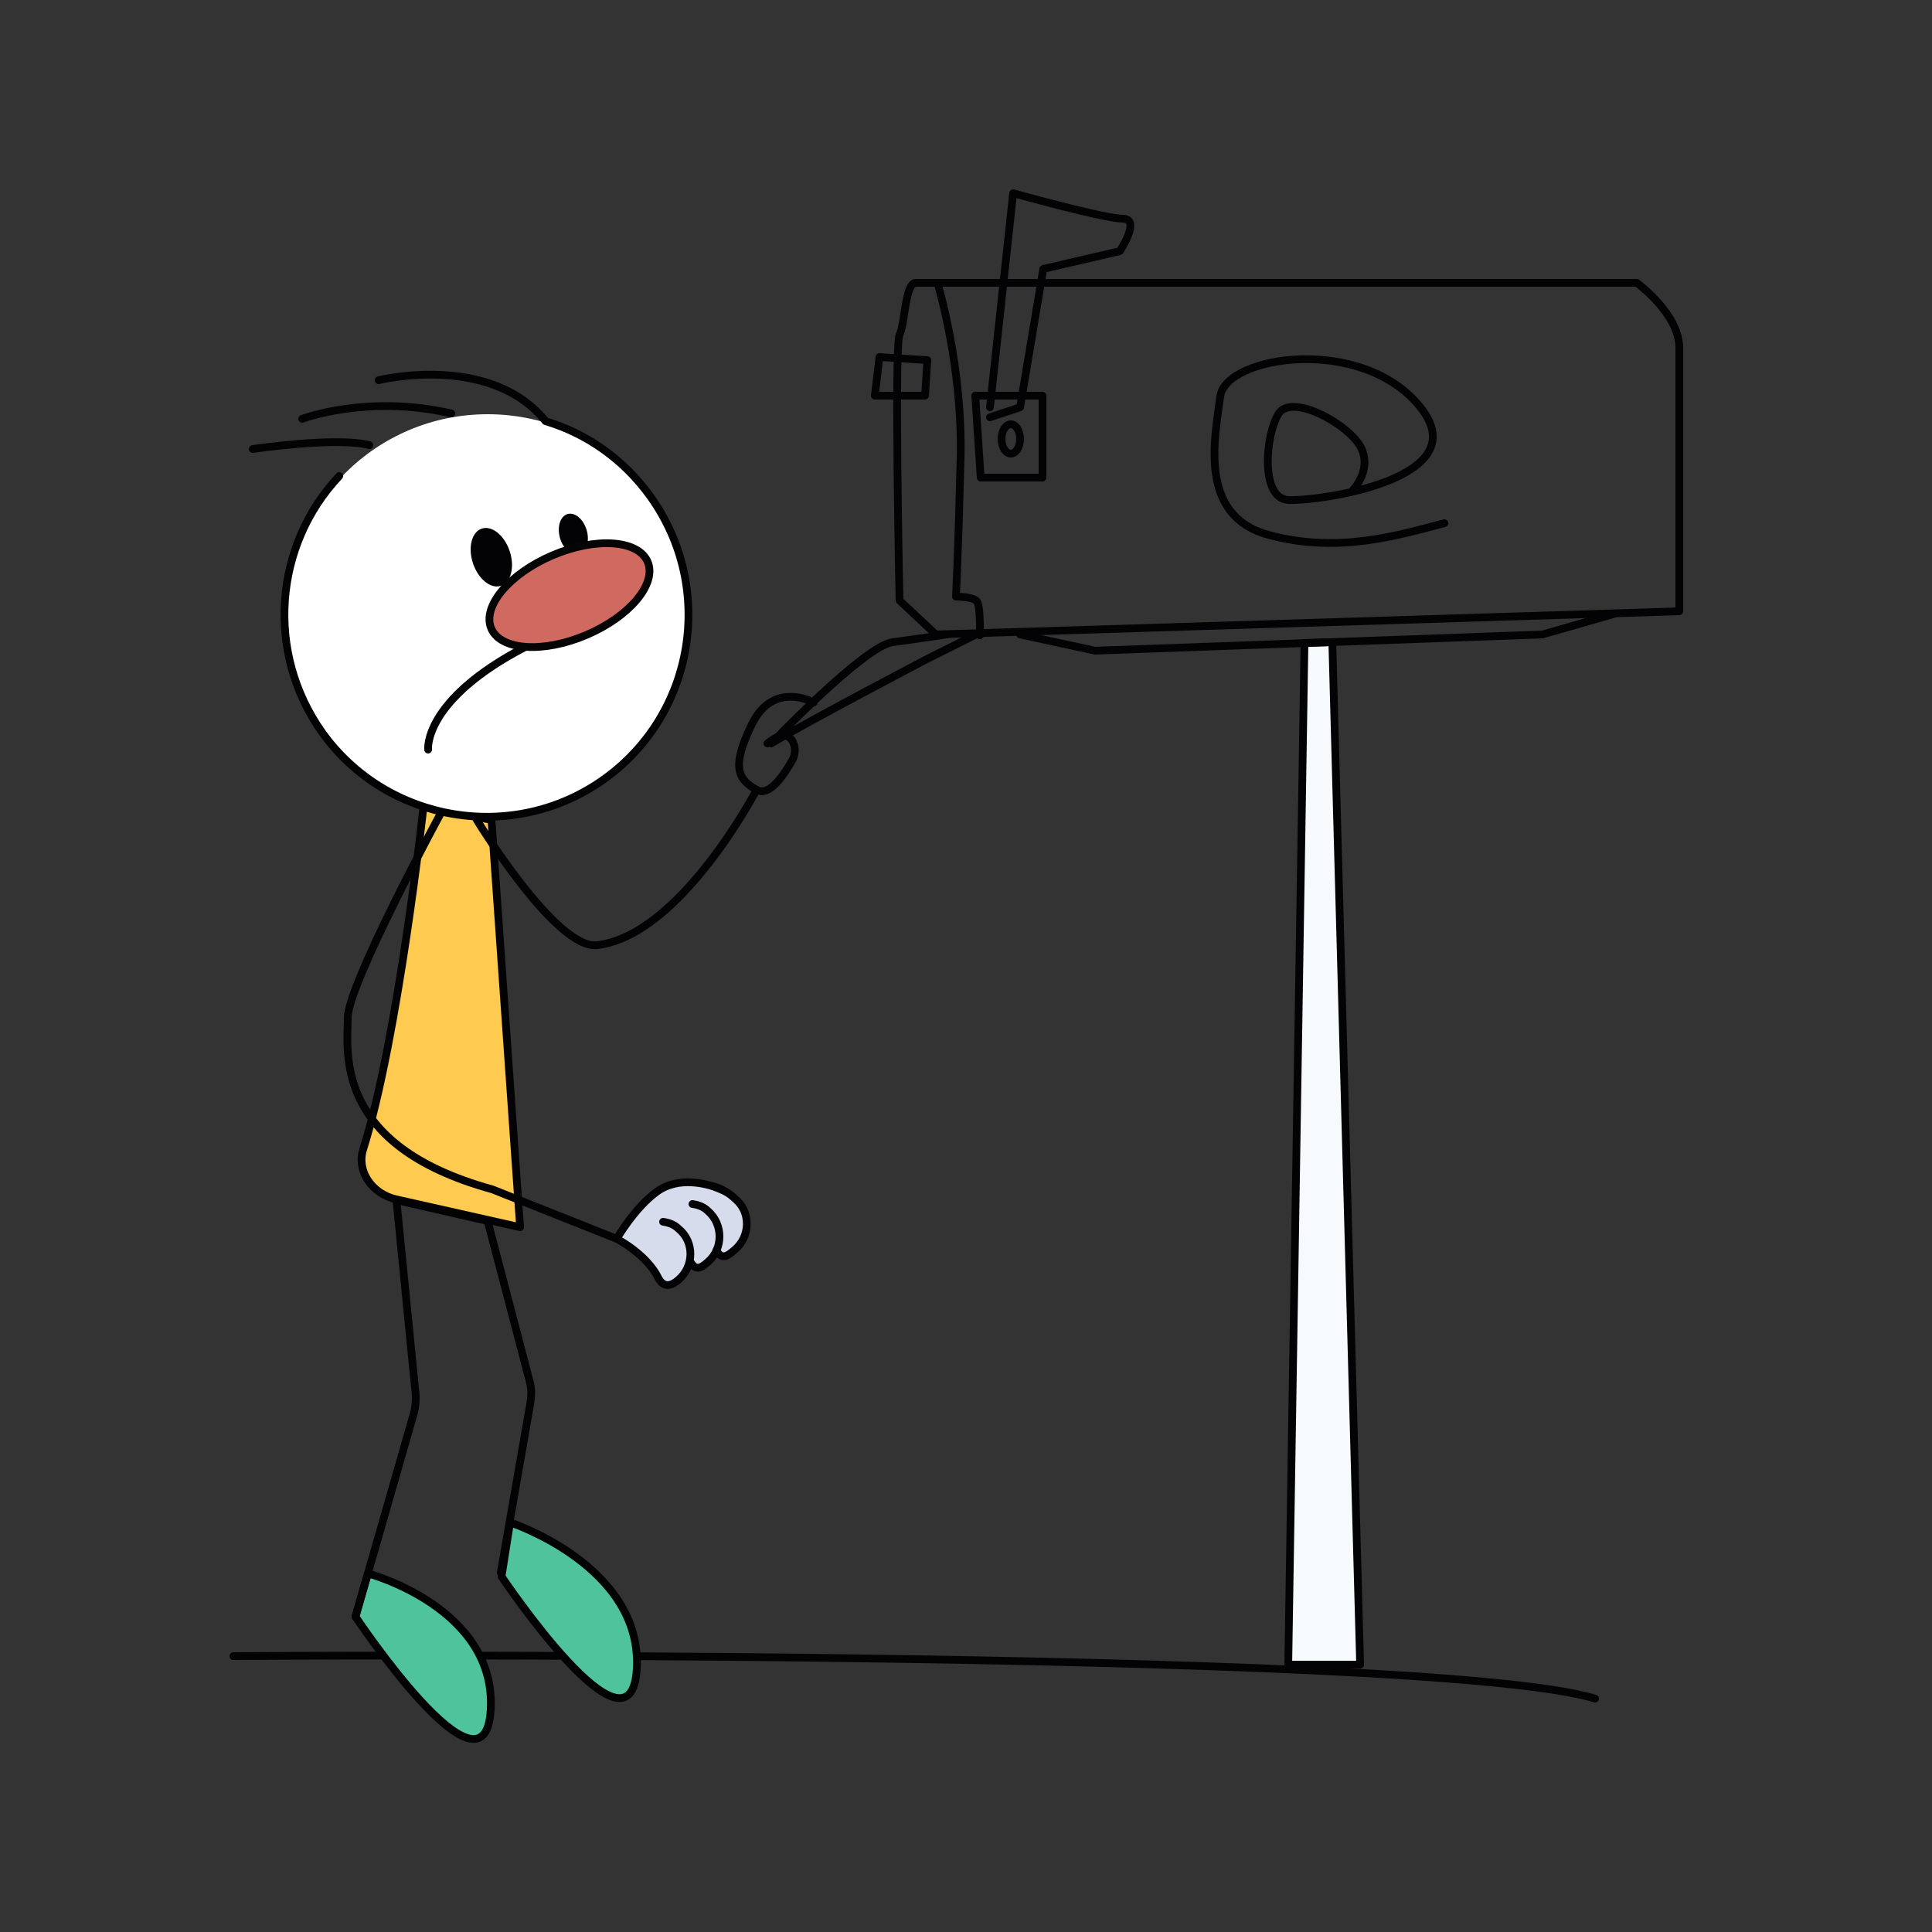 <?xml version="1.0" encoding="utf-8"?>
<!-- Generator: Adobe Illustrator 25.2.3, SVG Export Plug-In . SVG Version: 6.00 Build 0)  -->
<svg version="1.1" id="Layer_1" xmlns="http://www.w3.org/2000/svg" xmlns:xlink="http://www.w3.org/1999/xlink" x="0px" y="0px"
	 viewBox="0 0 250 250" style="enable-background:new 0 0 250 250;" xml:space="preserve">
<rect x="0" y="0" width="250" height="250" fill="#333333" stroke="none"/>
<style type="text/css">
	.st0{fill:none;stroke:#030305;stroke-linecap:round;stroke-linejoin:round;stroke-miterlimit:10;}
	.st1{fill:#F6FAFD;stroke:#030305;stroke-linecap:round;stroke-linejoin:round;stroke-miterlimit:10;}
	.st2{fill:#FECA50;stroke:#030305;stroke-linecap:round;stroke-linejoin:round;stroke-miterlimit:10;}
	.st3{fill:#FFFFFF;}
	.st4{fill:#030305;}
	.st5{fill:#D06960;stroke:#050505;stroke-linecap:round;stroke-linejoin:round;stroke-miterlimit:10;}
	.st6{fill:#D6DCEC;}
	.st7{fill:#4FC39C;stroke:#030305;stroke-linecap:round;stroke-linejoin:round;stroke-miterlimit:10;}
</style>
<path class="st0" d="M30.2,214.3c0,0,154.7-1.1,176.2,5.5"/>
<g>
	<g>
		<g>
			<path class="st0" d="M118.5,36.6h93.3c0,0,5.5,4,5.5,8.4s0,34.1,0,34.1l-96.2,3l-4.7-4.4c0,0-0.7-33,0-34.4
				C117.1,42,117.1,36.6,118.5,36.6z"/>
			<path class="st0" d="M121.3,36.6c0,0,3.3,10.7,3,22.8s-0.6,17.8-0.6,17.8s2.2,0,2.7,0.6c0.5,0.6,0.4,4.4,0.4,4.4"/>
			<path class="st0" d="M126.9,81.8l-6.8,3.4c0,0-15.1,7.9-20.3,11c0,0,12-12.6,15.7-13.1s7-1,7-1"/>
			<polygon class="st0" points="113.8,46.2 120,46.6 119.7,51.2 113.2,51.2 			"/>
			<polygon class="st0" points="126.2,51.2 126.9,61.8 134.9,61.8 134.9,51.2 			"/>
			<ellipse class="st0" cx="130.8" cy="56.8" rx="1.2" ry="1.9"/>
			<path class="st0" d="M128.1,52.7l3-27.7c0,0,11.8,3.3,14.2,3.3c2.4,0-0.4,4.2-0.4,4.2l-9.9,2.3l-3,17.9l-3.9,1.3"/>
		</g>
		<polygon class="st1" points="166.7,215.4 168.8,83.2 172.4,83.1 176,215.4 		"/>
		<polyline class="st0" points="132,82.1 141.7,84.2 199.6,82.1 209,79.4 		"/>
	</g>
	<path class="st2" d="M54.8,104.4c0,0-3.3,30.1-7.8,44.3c-0.9,2.8,1.1,5.8,4.3,6.5l16,3.6l-3.7-52.7L54.8,104.4z"/>
	<g>
		<circle class="st3" cx="63.1" cy="79.7" r="26.1"/>
		<path class="st0" d="M32.7,58.1c0,0,10.8-1.6,15.1-0.5"/>
		<path class="st0" d="M39.1,54.2c0,0,8.4-3.2,19.3-0.7"/>
		<path class="st0" d="M49,49.2c0,0,14.4-3.6,21.6,5.3l0,0c5.3,1.6,10.1,4.9,13.6,9.8c8.4,11.8,5.7,28.1-6,36.5s-28.1,5.7-36.5-6
			c-7.4-10.4-6.2-24.3,2.2-33.2"/>
		<ellipse transform="matrix(0.949 -0.317 0.317 0.949 -19.538 23.81)" class="st4" cx="63.5" cy="72.1" rx="2.5" ry="3.9"/>
		<ellipse transform="matrix(0.962 -0.273 0.273 0.962 -16.055 22.897)" class="st4" cx="74.2" cy="69.1" rx="1.8" ry="2.7"/>
		<path class="st0" d="M55.4,97c0,0-0.7-6.4,12.6-13.3"/>
		<ellipse transform="matrix(0.92 -0.392 0.392 0.92 -24.3 35.063)" class="st5" cx="73.7" cy="77" rx="11" ry="5.6"/>
		<path class="st6" d="M79.7,160.4c0,0,5.7-9.2,10.5-7.2c4.8,2,6,2.2,6.2,4c0.1,1.8,0.1,3.9-1.4,4.6c-1.5,0.7-2.3,0.6-2.4,0.1
			s-1.6,1.9-1.6,1.9s-1.4,0.3-1.7-0.1s-0.7,1.6-1.5,2.2c-0.8,0.6-2,1.2-3.3-1.5C83.1,161.6,79.7,160.4,79.7,160.4z"/>
		<path class="st0" d="M57,105.3c0,0-12,22.1-12,26.4s-2,16.5,18.7,22.2l16.1,6.4c0,0,3.9,2,5.4,5.1c0.7,1.3,1.7,1,2.6,0.2
			c2-1.7,2.1-4.9,0-6.6c-0.5-0.5-1.2-0.8-2-0.9"/>
		<path class="st0" d="M89.6,155.8c0.8,0.1,1.5,0.4,2,0.9c2,1.7,2,4.9,0,6.6c-0.9,0.8-1.6,1.2-2.3-0.1"/>
		<path class="st0" d="M92.7,161.8c0.7,1.3,1.5,0.7,2.4-0.1c2-1.7,2.1-4.9,0-6.6c-0.5-0.5-1.5-1.2-2.5-1.5c-1-0.3-4.7-1.5-7.6,0.6
			s-5.2,6.1-5.2,6.1"/>
		<path class="st0" d="M61.7,106.1c0,0,10.3,16.9,15.6,16.2c10.8-1.3,20.6-20.1,20.6-20.1"/>
		<path class="st0" d="M105.3,90.9c0,0-5.2-2.9-8,2.8s-1.7,7.2,0.6,8.5c1.7,1,3.7-2.2,4.6-3.8c0.4-0.7,0.5-1.6,0.1-2.4
			c-0.4-0.8-1.3-1.4-3.3,0.2"/>
		<path class="st7" d="M66,197c0,0,17.1,5.6,16.4,18.9c-0.7,13.2-17.5-11.9-17.5-11.9L66,197z"/>
		<path class="st7" d="M47.6,203.6c0,0,16.6,4.4,15.9,17.6C62.8,234.4,46,209.2,46,209.2L47.6,203.6z"/>
	</g>
	<path class="st0" d="M46,209.2l7.4-25.8c0.4-1.2,0.5-2.5,0.3-3.8l-2.4-24.3l11.8,2.7l5.4,20.6c0.3,1,0.3,2,0.1,3.1l-3.8,21.8"/>
	<path class="st0" d="M174.9,63.6c0,0,2.6-2.5,1.3-5.5c-1.3-3-9.1-7.4-10.8-4.5s-2.3,10.9,1.3,11.1c3.6,0.2,24.6-2.6,17.1-12
		c-7.5-9.4-25.2-6.7-25.9-1.4s-2.9,15.4,6.2,17.9c9.1,2.5,17,0,22.8-1.5"/>
</g>
</svg>
